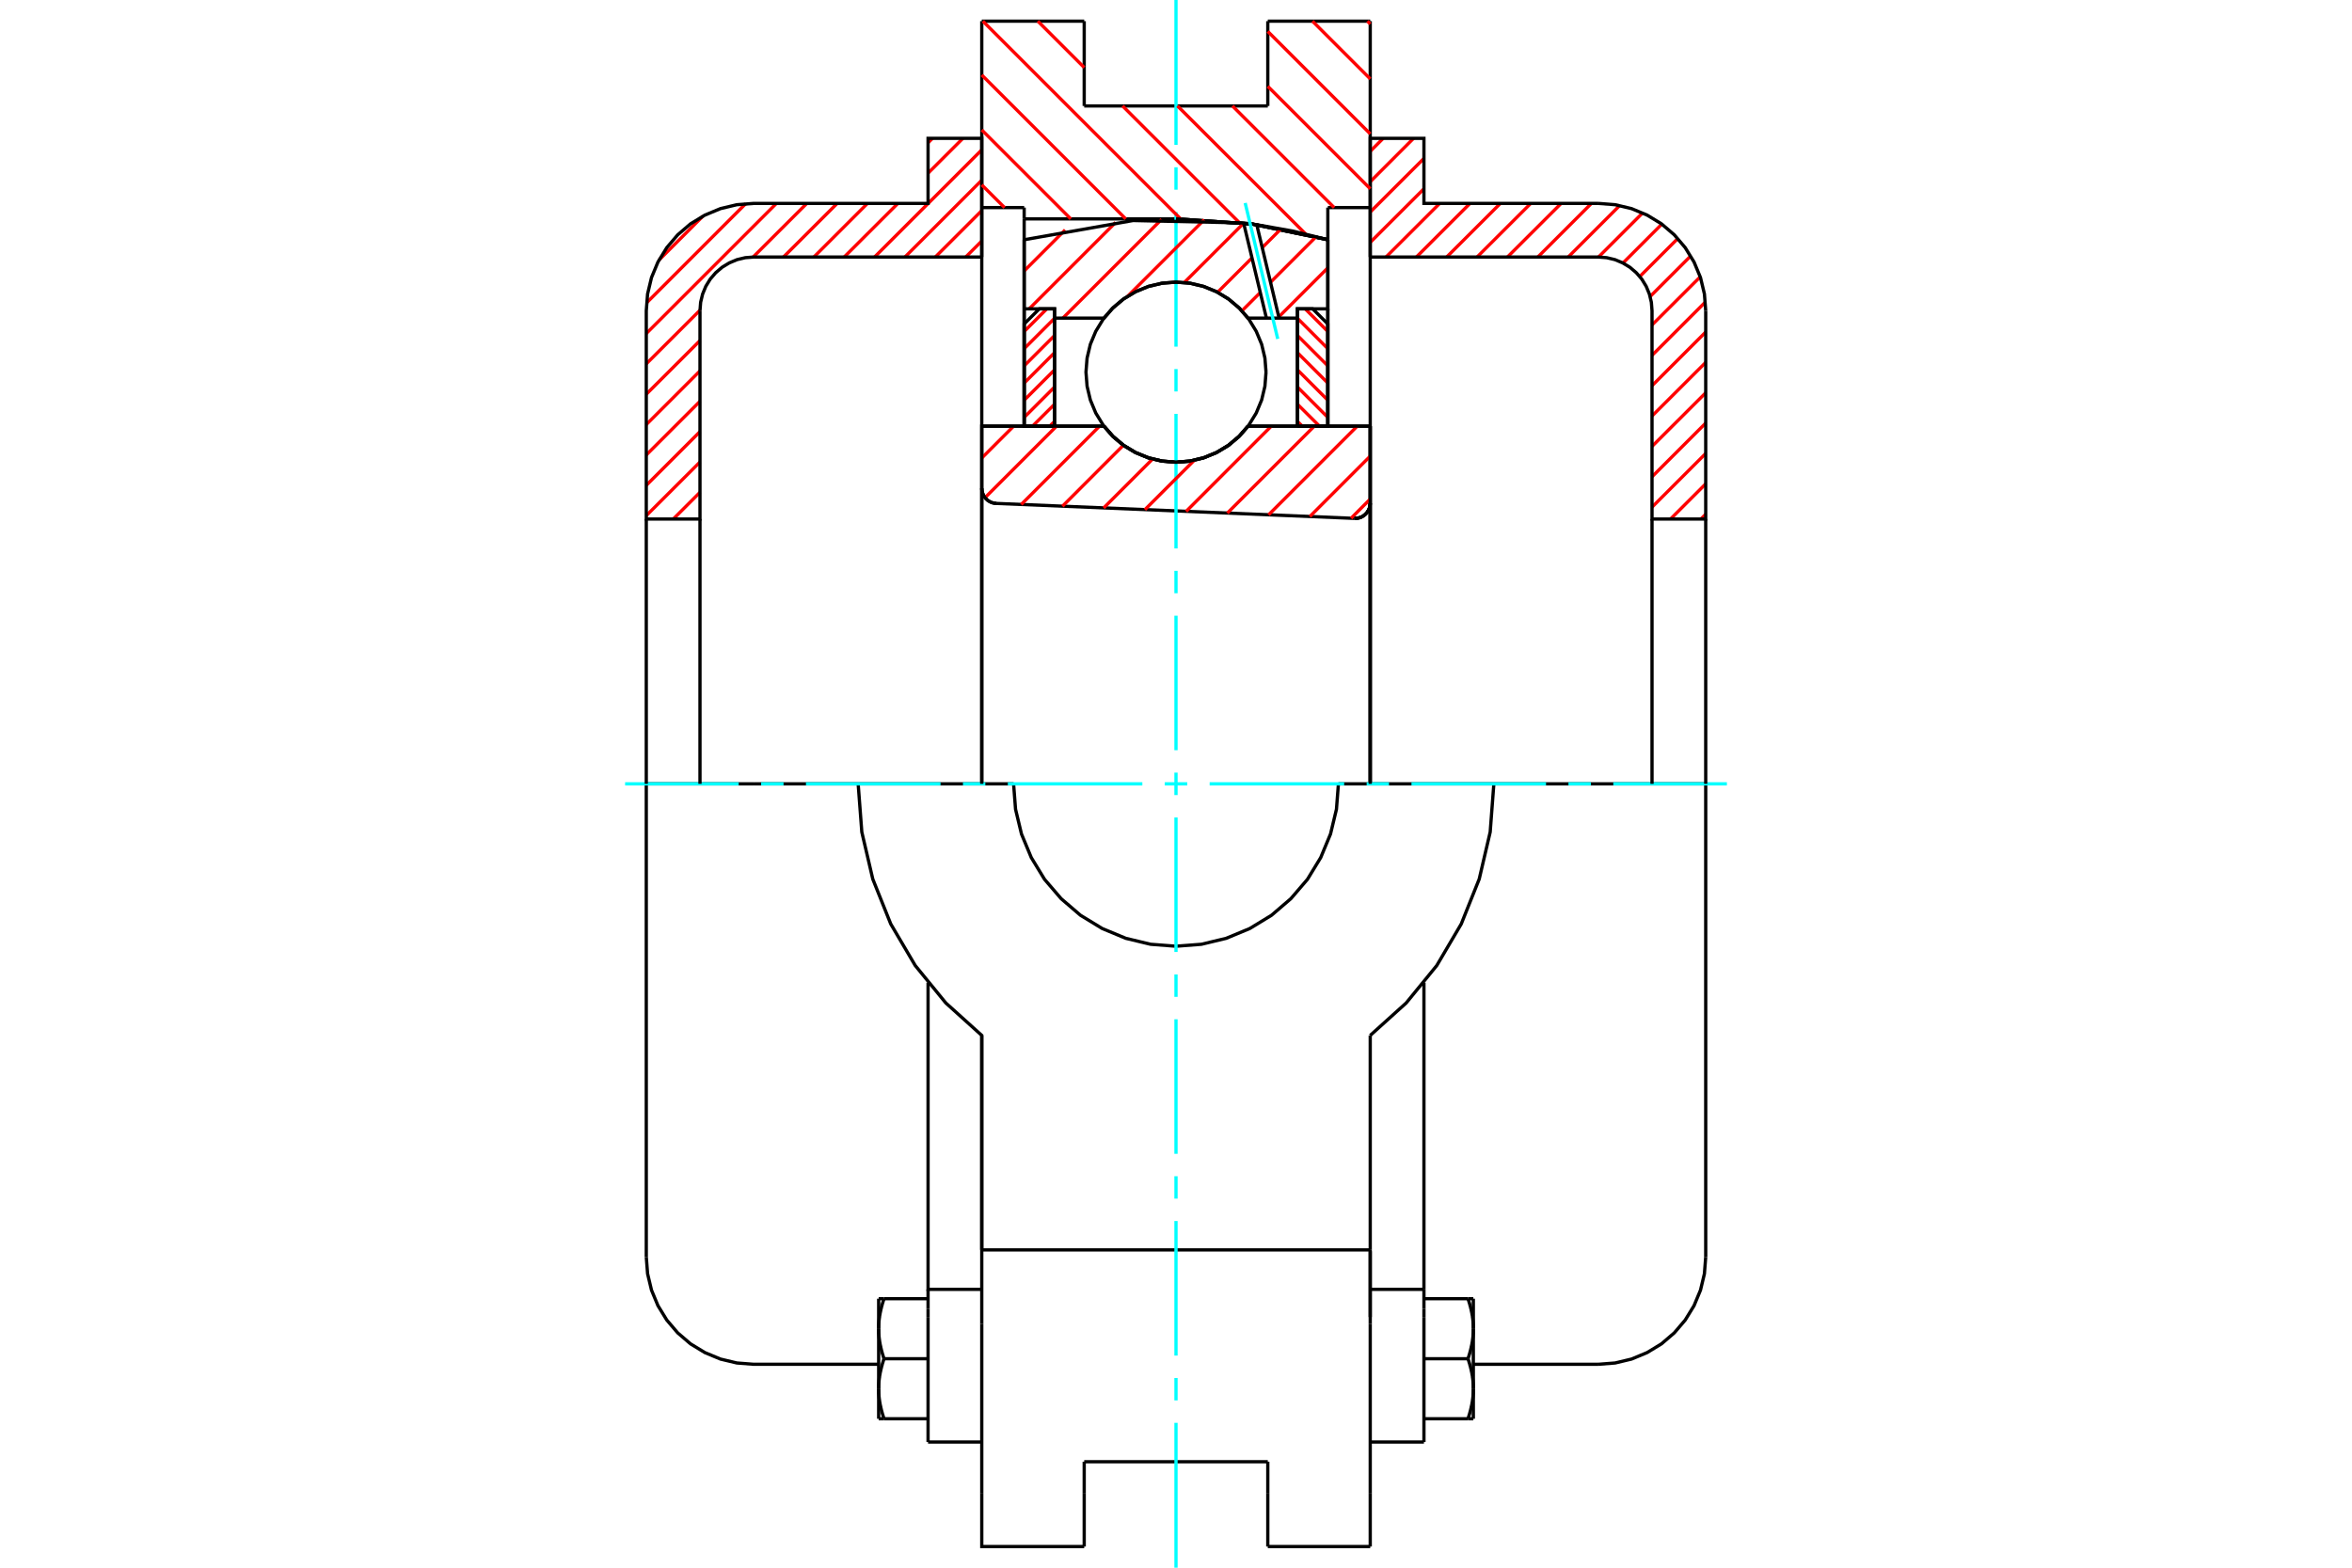 <?xml version="1.0" standalone="no"?>
<!DOCTYPE svg PUBLIC "-//W3C//DTD SVG 1.1//EN"
	"http://www.w3.org/Graphics/SVG/1.1/DTD/svg11.dtd">
<svg xmlns="http://www.w3.org/2000/svg" height="100%" width="100%" viewBox="0 0 36000 24000">
	<rect x="-1800" y="-1200" width="39600" height="26400" style="fill:#FFF"/>
	<g style="fill:none; fill-rule:evenodd" transform="matrix(1 0 0 1 0 0)">
		<g style="fill:none; stroke:#000; stroke-width:50; shape-rendering:geometricPrecision">
			<polyline points="20731,7936 20768,7934 20805,7927 20840,7914 20872,7895 20901,7871 20926,7843 20946,7812 20961,7777 20970,7741 20973,7704"/>
			<line x1="20973" y1="6524" x2="20973" y2="7704"/>
			<line x1="19103" y1="6524" x2="20973" y2="6524"/>
			<polyline points="16897,6524 17038,6684 17201,6821 17384,6930 17581,7010 17788,7059 18000,7076 18212,7059 18419,7010 18616,6930 18799,6821 18962,6684 19103,6524"/>
			<line x1="15027" y1="6524" x2="16897" y2="6524"/>
			<line x1="15027" y1="7475" x2="15027" y2="6524"/>
			<polyline points="15027,7475 15030,7511 15038,7545 15051,7578 15069,7609 15092,7636 15118,7660 15148,7679 15180,7694 15215,7703 15250,7707"/>
			<line x1="20731" y1="7936" x2="15250" y2="7707"/>
			<line x1="20973" y1="7704" x2="20973" y2="12000"/>
			<line x1="15027" y1="7475" x2="15027" y2="12000"/>
			<polyline points="20731,7936 20768,7934 20805,7927 20840,7914 20872,7895 20901,7871 20926,7843 20946,7812 20961,7777 20970,7741 20973,7704"/>
			<line x1="20973" y1="324" x2="20973" y2="3178"/>
			<line x1="19405" y1="324" x2="20973" y2="324"/>
			<line x1="19405" y1="1622" x2="19405" y2="324"/>
			<line x1="16595" y1="1622" x2="19405" y2="1622"/>
			<line x1="16595" y1="324" x2="16595" y2="1622"/>
			<line x1="15027" y1="324" x2="16595" y2="324"/>
			<line x1="15027" y1="3178" x2="15027" y2="324"/>
			<line x1="15676" y1="3178" x2="15027" y2="3178"/>
			<line x1="15676" y1="3351" x2="15676" y2="3178"/>
			<line x1="18000" y1="3351" x2="15676" y2="3351"/>
			<polyline points="20324,3670 19173,3431 18000,3351"/>
			<line x1="20324" y1="3178" x2="20324" y2="3670"/>
			<line x1="20973" y1="3178" x2="20324" y2="3178"/>
			<line x1="22865" y1="12000" x2="20486" y2="12000"/>
			<line x1="15514" y1="12000" x2="13135" y2="12000"/>
			<polyline points="15514,12000 15544,12389 15635,12768 15785,13129 15988,13462 16242,13758 16538,14012 16871,14215 17232,14365 17611,14456 18000,14486 18389,14456 18768,14365 19129,14215 19462,14012 19758,13758 20012,13462 20215,13129 20365,12768 20456,12389 20486,12000"/>
			<polyline points="13135,12000 13191,12738 13359,13458 13634,14145 14009,14782 14477,15355 15027,15851 15027,19135"/>
			<line x1="20973" y1="19135" x2="15027" y2="19135"/>
			<line x1="20973" y1="15851" x2="20973" y2="19135"/>
			<polyline points="20973,15851 21523,15355 21991,14782 22366,14145 22641,13458 22809,12738 22865,12000"/>
			<line x1="20973" y1="20270" x2="20973" y2="19135"/>
			<line x1="20973" y1="22865" x2="20973" y2="20270"/>
			<line x1="20973" y1="23676" x2="20973" y2="22865"/>
			<line x1="20973" y1="19155" x2="20973" y2="20163"/>
			<line x1="20973" y1="3178" x2="20973" y2="12000"/>
			<line x1="20324" y1="3670" x2="20324" y2="6524"/>
			<line x1="15676" y1="6524" x2="15676" y2="3351"/>
			<line x1="15027" y1="6524" x2="15027" y2="3178"/>
			<line x1="16595" y1="22865" x2="16595" y2="22378"/>
			<line x1="16595" y1="23676" x2="16595" y2="22865"/>
			<line x1="16595" y1="22378" x2="19405" y2="22378"/>
			<line x1="19405" y1="22865" x2="19405" y2="23676"/>
			<line x1="19405" y1="22378" x2="19405" y2="22865"/>
			<line x1="15027" y1="20270" x2="15027" y2="22865"/>
			<line x1="19405" y1="23676" x2="20973" y2="23676"/>
			<polyline points="15027,22865 15027,23676 16595,23676"/>
			<line x1="15027" y1="20270" x2="15027" y2="19135"/>
			<polyline points="20324,3670 19173,3431 18000,3351"/>
			<line x1="14205" y1="20163" x2="14205" y2="22076"/>
			<line x1="14205" y1="20037" x2="14205" y2="20163"/>
			<line x1="14205" y1="19739" x2="14205" y2="20037"/>
			<polyline points="14205,15044 14205,19739 15027,19739"/>
			<polyline points="13449,21260 13449,21273 13449,21285 13449,21298 13450,21311 13450,21323 13451,21336 13452,21348 13453,21361 13454,21373 13455,21386 13457,21399 13458,21411 13460,21424 13462,21437 13463,21449 13465,21462 13468,21475 13470,21488 13472,21501 13475,21514 13478,21527 13481,21540 13483,21553 13487,21567 13490,21580 13493,21593 13497,21607 13501,21621 13504,21634 13508,21648 13513,21662 13517,21676 13521,21691 13526,21705 13531,21720"/>
			<line x1="13449" y1="21720" x2="13449" y2="21260"/>
			<line x1="13531" y1="21720" x2="13449" y2="21720"/>
			<polyline points="13449,20341 13449,20354 13449,20366 13449,20379 13450,20392 13450,20404 13451,20417 13452,20429 13453,20442 13454,20455 13455,20467 13457,20480 13458,20492 13460,20505 13462,20518 13463,20531 13465,20543 13468,20556 13470,20569 13472,20582 13475,20595 13478,20608 13481,20621 13483,20634 13487,20648 13490,20661 13493,20675 13497,20688 13501,20702 13504,20716 13508,20729 13513,20743 13517,20758 13521,20772 13526,20786 13531,20801"/>
			<line x1="13449" y1="21260" x2="13449" y2="20341"/>
			<polyline points="13531,20801 13526,20815 13521,20830 13517,20844 13513,20858 13508,20872 13504,20886 13501,20900 13497,20913 13493,20927 13490,20940 13487,20954 13483,20967 13481,20980 13478,20993 13475,21006 13472,21019 13470,21032 13468,21045 13465,21058 13463,21071 13462,21084 13460,21096 13458,21109 13457,21122 13455,21134 13454,21147 13453,21159 13452,21172 13451,21185 13450,21197 13450,21210 13449,21222 13449,21235 13449,21248 13449,21260"/>
			<line x1="13449" y1="19882" x2="13531" y2="19882"/>
			<line x1="13449" y1="20341" x2="13449" y2="19882"/>
			<polyline points="13531,19882 13526,19896 13521,19911 13517,19925 13513,19939 13508,19953 13504,19967 13501,19981 13497,19994 13493,20008 13490,20021 13487,20035 13483,20048 13481,20061 13478,20074 13475,20088 13472,20101 13470,20113 13468,20126 13465,20139 13463,20152 13462,20165 13460,20177 13458,20190 13457,20203 13455,20215 13454,20228 13453,20241 13452,20253 13451,20266 13450,20278 13450,20291 13449,20303 13449,20316 13449,20329 13449,20341"/>
			<line x1="14205" y1="20801" x2="13531" y2="20801"/>
			<line x1="14205" y1="19882" x2="13531" y2="19882"/>
			<line x1="14205" y1="21720" x2="13531" y2="21720"/>
			<line x1="11535" y1="12000" x2="9892" y2="12000"/>
			<line x1="13135" y1="12000" x2="11535" y2="12000"/>
			<line x1="9892" y1="12000" x2="9892" y2="19243"/>
			<line x1="15027" y1="15852" x2="15027" y2="19135"/>
			<line x1="14205" y1="22076" x2="15027" y2="22076"/>
			<polyline points="9892,19243 9912,19500 9972,19751 10071,19989 10206,20209 10373,20405 10569,20573 10789,20707 11027,20806 11278,20866 11535,20886 13449,20886"/>
			<line x1="20973" y1="19739" x2="21795" y2="19739"/>
			<line x1="21795" y1="20037" x2="21795" y2="19739"/>
			<line x1="21795" y1="20163" x2="21795" y2="20037"/>
			<line x1="21795" y1="22076" x2="21795" y2="20163"/>
			<line x1="21795" y1="19739" x2="21795" y2="15044"/>
			<line x1="22469" y1="19882" x2="22551" y2="19882"/>
			<polyline points="22551,20341 22551,20329 22551,20316 22551,20303 22550,20291 22550,20278 22549,20266 22548,20253 22547,20241 22546,20228 22545,20215 22543,20203 22542,20190 22540,20177 22538,20165 22537,20152 22535,20139 22532,20126 22530,20113 22528,20101 22525,20088 22522,20074 22519,20061 22517,20048 22513,20035 22510,20021 22507,20008 22503,19994 22499,19981 22496,19967 22492,19953 22487,19939 22483,19925 22479,19911 22474,19896 22469,19882"/>
			<line x1="22551" y1="19882" x2="22551" y2="20341"/>
			<polyline points="22551,21260 22551,21248 22551,21235 22551,21222 22550,21210 22550,21197 22549,21185 22548,21172 22547,21159 22546,21147 22545,21134 22543,21122 22542,21109 22540,21096 22538,21084 22537,21071 22535,21058 22532,21045 22530,21032 22528,21019 22525,21006 22522,20993 22519,20980 22517,20967 22513,20954 22510,20940 22507,20927 22503,20913 22499,20900 22496,20886 22492,20872 22487,20858 22483,20844 22479,20830 22474,20815 22469,20801"/>
			<line x1="22551" y1="20341" x2="22551" y2="21260"/>
			<polyline points="22469,20801 22474,20786 22479,20772 22483,20758 22487,20743 22492,20729 22496,20716 22499,20702 22503,20688 22507,20675 22510,20661 22513,20648 22517,20634 22519,20621 22522,20608 22525,20595 22528,20582 22530,20569 22532,20556 22535,20543 22537,20531 22538,20518 22540,20505 22542,20492 22543,20480 22545,20467 22546,20455 22547,20442 22548,20429 22549,20417 22550,20404 22550,20392 22551,20379 22551,20366 22551,20354 22551,20341"/>
			<line x1="22551" y1="21720" x2="22469" y2="21720"/>
			<line x1="22551" y1="21260" x2="22551" y2="21720"/>
			<polyline points="22469,21720 22474,21705 22479,21691 22483,21676 22487,21662 22492,21648 22496,21634 22499,21621 22503,21607 22507,21593 22510,21580 22513,21567 22517,21553 22519,21540 22522,21527 22525,21514 22528,21501 22530,21488 22532,21475 22535,21462 22537,21449 22538,21437 22540,21424 22542,21411 22543,21399 22545,21386 22546,21373 22547,21361 22548,21348 22549,21336 22550,21323 22550,21311 22551,21298 22551,21285 22551,21273 22551,21260"/>
			<line x1="21795" y1="21720" x2="22469" y2="21720"/>
			<line x1="21795" y1="20801" x2="22469" y2="20801"/>
			<line x1="21795" y1="19882" x2="22469" y2="19882"/>
			<polyline points="26108,12000 24465,12000 22865,12000"/>
			<line x1="26108" y1="19243" x2="26108" y2="12000"/>
			<line x1="20973" y1="22076" x2="21795" y2="22076"/>
			<polyline points="24465,20886 24722,20866 24973,20806 25211,20707 25431,20573 25627,20405 25794,20209 25929,19989 26028,19751 26088,19500 26108,19243"/>
			<line x1="22551" y1="20886" x2="24465" y2="20886"/>
		</g>
		<g style="fill:none; stroke:#0FF; stroke-width:50; shape-rendering:geometricPrecision">
			<line x1="9568" y1="12000" x2="11307" y2="12000"/>
			<line x1="11650" y1="12000" x2="11993" y2="12000"/>
			<line x1="12336" y1="12000" x2="14396" y2="12000"/>
			<line x1="14739" y1="12000" x2="15082" y2="12000"/>
			<line x1="15426" y1="12000" x2="17485" y2="12000"/>
			<line x1="17828" y1="12000" x2="18172" y2="12000"/>
			<line x1="18515" y1="12000" x2="20574" y2="12000"/>
			<line x1="20918" y1="12000" x2="21261" y2="12000"/>
			<line x1="21604" y1="12000" x2="23664" y2="12000"/>
			<line x1="24007" y1="12000" x2="24350" y2="12000"/>
			<line x1="24693" y1="12000" x2="26432" y2="12000"/>
			<line x1="18000" y1="24000" x2="18000" y2="21782"/>
			<line x1="18000" y1="21439" x2="18000" y2="21096"/>
			<line x1="18000" y1="20753" x2="18000" y2="18693"/>
			<line x1="18000" y1="18350" x2="18000" y2="18007"/>
			<line x1="18000" y1="17664" x2="18000" y2="15604"/>
			<line x1="18000" y1="15261" x2="18000" y2="14918"/>
			<line x1="18000" y1="14574" x2="18000" y2="12515"/>
			<line x1="18000" y1="12172" x2="18000" y2="11828"/>
			<line x1="18000" y1="11485" x2="18000" y2="9426"/>
			<line x1="18000" y1="9082" x2="18000" y2="8739"/>
			<line x1="18000" y1="8396" x2="18000" y2="6336"/>
			<line x1="18000" y1="5993" x2="18000" y2="5650"/>
			<line x1="18000" y1="5307" x2="18000" y2="3247"/>
			<line x1="18000" y1="2904" x2="18000" y2="2561"/>
			<line x1="18000" y1="2218" x2="18000" y2="0"/>
		</g>
		<g style="fill:none; stroke:#F00; stroke-width:50; shape-rendering:geometricPrecision">
			<line x1="26108" y1="7872" x2="26034" y2="7946"/>
			<line x1="26108" y1="7407" x2="25569" y2="7946"/>
			<line x1="26108" y1="6942" x2="25286" y2="7764"/>
			<line x1="26108" y1="6477" x2="25286" y2="7299"/>
			<line x1="26108" y1="6013" x2="25286" y2="6834"/>
			<line x1="26108" y1="5548" x2="25286" y2="6369"/>
			<line x1="26108" y1="5083" x2="25286" y2="5905"/>
			<line x1="26102" y1="4624" x2="25286" y2="5440"/>
			<line x1="26024" y1="4238" x2="25286" y2="4975"/>
			<line x1="25878" y1="3919" x2="25257" y2="4540"/>
			<line x1="25680" y1="3652" x2="25098" y2="4234"/>
			<line x1="25436" y1="3431" x2="24841" y2="4027"/>
			<line x1="25142" y1="3260" x2="24467" y2="3935"/>
			<line x1="24791" y1="3147" x2="24003" y2="3935"/>
			<line x1="24359" y1="3114" x2="23538" y2="3935"/>
			<line x1="23895" y1="3114" x2="23073" y2="3935"/>
			<line x1="23430" y1="3114" x2="22608" y2="3935"/>
			<line x1="22965" y1="3114" x2="22143" y2="3935"/>
			<line x1="22500" y1="3114" x2="21679" y2="3935"/>
			<line x1="22036" y1="3114" x2="21214" y2="3935"/>
			<line x1="21795" y1="2890" x2="20973" y2="3711"/>
			<line x1="21795" y1="2425" x2="20973" y2="3246"/>
			<line x1="21636" y1="2118" x2="20973" y2="2782"/>
			<line x1="21171" y1="2118" x2="20973" y2="2317"/>
		</g>
		<g style="fill:none; stroke:#000; stroke-width:50; shape-rendering:geometricPrecision">
			<polyline points="20973,3935 20973,2118 21795,2118 21795,3114 24465,3114"/>
			<polyline points="26108,4757 26088,4500 26028,4249 25929,4011 25794,3791 25627,3595 25431,3427 25211,3293 24973,3194 24722,3134 24465,3114"/>
			<polyline points="26108,4757 26108,7946 25286,7946 25286,4757 25276,4628 25246,4503 25197,4384 25130,4274 25046,4176 24948,4092 24838,4025 24719,3975 24593,3945 24465,3935 20973,3935"/>
			<line x1="26108" y1="12000" x2="26108" y2="7946"/>
			<line x1="25286" y1="7946" x2="25286" y2="12000"/>
		</g>
		<g style="fill:none; stroke:#F00; stroke-width:50; shape-rendering:geometricPrecision">
			<line x1="15027" y1="3689" x2="14781" y2="3935"/>
			<line x1="15027" y1="3224" x2="14316" y2="3935"/>
			<line x1="10714" y1="7537" x2="10305" y2="7946"/>
			<line x1="15027" y1="2759" x2="13851" y2="3935"/>
			<line x1="10714" y1="7073" x2="9892" y2="7894"/>
			<line x1="15027" y1="2294" x2="13386" y2="3935"/>
			<line x1="10714" y1="6608" x2="9892" y2="7430"/>
			<line x1="14738" y1="2118" x2="14205" y2="2651"/>
			<line x1="13743" y1="3114" x2="12921" y2="3935"/>
			<line x1="10714" y1="6143" x2="9892" y2="6965"/>
			<line x1="14273" y1="2118" x2="14205" y2="2186"/>
			<line x1="13278" y1="3114" x2="12457" y2="3935"/>
			<line x1="10714" y1="5678" x2="9892" y2="6500"/>
			<line x1="12814" y1="3114" x2="11992" y2="3935"/>
			<line x1="10714" y1="5214" x2="9892" y2="6035"/>
			<line x1="12349" y1="3114" x2="11527" y2="3935"/>
			<line x1="10714" y1="4749" x2="9892" y2="5570"/>
			<line x1="11884" y1="3114" x2="9892" y2="5106"/>
			<line x1="11414" y1="3118" x2="9897" y2="4636"/>
			<line x1="10759" y1="3309" x2="10087" y2="3981"/>
		</g>
		<g style="fill:none; stroke:#000; stroke-width:50; shape-rendering:geometricPrecision">
			<polyline points="15027,3935 15027,2118 14205,2118 14205,3114 11535,3114 11278,3134 11027,3194 10789,3293 10569,3427 10373,3595 10206,3791 10071,4011 9972,4249 9912,4500 9892,4757 9892,7946 10714,7946 10714,4757"/>
			<polyline points="11535,3935 11407,3945 11281,3975 11162,4025 11052,4092 10954,4176 10870,4274 10803,4384 10754,4503 10724,4628 10714,4757"/>
			<line x1="11535" y1="3935" x2="15027" y2="3935"/>
			<line x1="9892" y1="12000" x2="9892" y2="7946"/>
			<line x1="10714" y1="7946" x2="10714" y2="12000"/>
		</g>
		<g style="fill:none; stroke:#F00; stroke-width:50; shape-rendering:geometricPrecision">
			<line x1="20930" y1="324" x2="20973" y2="367"/>
			<line x1="20089" y1="324" x2="20973" y2="1208"/>
			<line x1="19405" y1="481" x2="20973" y2="2049"/>
			<line x1="19405" y1="1322" x2="20973" y2="2890"/>
			<line x1="18864" y1="1622" x2="20421" y2="3178"/>
			<line x1="18023" y1="1622" x2="19989" y2="3587"/>
			<line x1="15885" y1="324" x2="16595" y2="1034"/>
			<line x1="17182" y1="1622" x2="18971" y2="3410"/>
			<line x1="15044" y1="324" x2="18072" y2="3352"/>
			<line x1="15027" y1="1148" x2="17230" y2="3351"/>
			<line x1="15027" y1="1989" x2="16389" y2="3351"/>
			<line x1="15027" y1="2830" x2="15376" y2="3178"/>
		</g>
		<g style="fill:none; stroke:#000; stroke-width:50; shape-rendering:geometricPrecision">
			<polyline points="20324,3670 19173,3431 18000,3351"/>
		</g>
		<g style="fill:none; stroke:#F00; stroke-width:50; shape-rendering:geometricPrecision">
			<line x1="16023" y1="4728" x2="15676" y2="5075"/>
			<line x1="16141" y1="4873" x2="15676" y2="5338"/>
			<line x1="16141" y1="5136" x2="15676" y2="5601"/>
			<line x1="16141" y1="5399" x2="15676" y2="5864"/>
			<line x1="16141" y1="5662" x2="15676" y2="6127"/>
			<line x1="16141" y1="5925" x2="15676" y2="6390"/>
			<line x1="16141" y1="6188" x2="15804" y2="6524"/>
			<line x1="16141" y1="6451" x2="16067" y2="6524"/>
		</g>
		<g style="fill:none; stroke:#000; stroke-width:50; shape-rendering:geometricPrecision">
			<polyline points="16141,6524 16141,4728 15908,4728 15676,4960 15676,6524 16141,6524"/>
		</g>
		<g style="fill:none; stroke:#F00; stroke-width:50; shape-rendering:geometricPrecision">
			<line x1="19977" y1="4728" x2="20324" y2="5075"/>
			<line x1="19859" y1="4873" x2="20324" y2="5338"/>
			<line x1="19859" y1="5136" x2="20324" y2="5601"/>
			<line x1="19859" y1="5399" x2="20324" y2="5864"/>
			<line x1="19859" y1="5662" x2="20324" y2="6127"/>
			<line x1="19859" y1="5925" x2="20324" y2="6390"/>
			<line x1="19859" y1="6188" x2="20196" y2="6524"/>
			<line x1="19859" y1="6451" x2="19933" y2="6524"/>
		</g>
		<g style="fill:none; stroke:#000; stroke-width:50; shape-rendering:geometricPrecision">
			<polyline points="19859,6524 19859,4728 20092,4728 20324,4960 20324,6524 19859,6524"/>
			<polyline points="19378,5697 19361,5482 19311,5271 19228,5072 19115,4887 18975,4723 18810,4582 18626,4469 18426,4386 18216,4336 18000,4319 17784,4336 17574,4386 17374,4469 17190,4582 17025,4723 16885,4887 16772,5072 16689,5271 16639,5482 16622,5697 16639,5913 16689,6123 16772,6323 16885,6507 17025,6672 17190,6812 17374,6925 17574,7008 17784,7059 18000,7076 18216,7059 18426,7008 18626,6925 18810,6812 18975,6672 19115,6507 19228,6323 19311,6123 19361,5913 19378,5697"/>
		</g>
		<g style="fill:none; stroke:#F00; stroke-width:50; shape-rendering:geometricPrecision">
			<line x1="20324" y1="4101" x2="19574" y2="4851"/>
			<line x1="20143" y1="3625" x2="19447" y2="4321"/>
			<line x1="19290" y1="4478" x2="19009" y2="4759"/>
			<line x1="19605" y1="3506" x2="19320" y2="3791"/>
			<line x1="19163" y1="3948" x2="18636" y2="4475"/>
			<line x1="19036" y1="3417" x2="18127" y2="4325"/>
			<line x1="18432" y1="3364" x2="17261" y2="4534"/>
			<line x1="17780" y1="3358" x2="16268" y2="4870"/>
			<line x1="17076" y1="3405" x2="15753" y2="4728"/>
			<line x1="16303" y1="3520" x2="15676" y2="4148"/>
		</g>
		<g style="fill:none; stroke:#000; stroke-width:50; shape-rendering:geometricPrecision">
			<polyline points="15676,6524 15676,4728 15676,3670"/>
			<polyline points="19035,3413 17343,3376 15676,3670"/>
			<polyline points="19236,3440 19135,3426 19035,3413"/>
			<polyline points="20324,3670 19784,3537 19236,3440"/>
			<polyline points="20324,3670 20324,4728 19859,4728 19859,4870 19859,6524"/>
			<polyline points="19859,4870 19578,4870 19384,4870 19103,4870 18962,4710 18799,4574 18616,4464 18419,4384 18212,4335 18000,4319 17788,4335 17581,4384 17384,4464 17201,4574 17038,4710 16897,4870 16141,4870 16141,6524"/>
			<polyline points="16141,4870 16141,4728 15676,4728"/>
			<line x1="20324" y1="4728" x2="20324" y2="6524"/>
		</g>
		<g style="fill:none; stroke:#0FF; stroke-width:50; shape-rendering:geometricPrecision">
			<line x1="19557" y1="5188" x2="19059" y2="3108"/>
		</g>
		<g style="fill:none; stroke:#000; stroke-width:50; shape-rendering:geometricPrecision">
			<line x1="19384" y1="4870" x2="19035" y2="3413"/>
			<line x1="19578" y1="4870" x2="19236" y2="3440"/>
		</g>
		<g style="fill:none; stroke:#F00; stroke-width:50; shape-rendering:geometricPrecision">
			<line x1="20973" y1="7640" x2="20680" y2="7934"/>
			<line x1="20973" y1="6983" x2="20049" y2="7907"/>
			<line x1="20774" y1="6524" x2="19417" y2="7881"/>
			<line x1="20117" y1="6524" x2="18786" y2="7855"/>
			<line x1="19459" y1="6524" x2="18155" y2="7829"/>
			<line x1="18279" y1="7047" x2="17524" y2="7802"/>
			<line x1="17641" y1="7028" x2="16893" y2="7776"/>
			<line x1="17195" y1="6816" x2="16262" y2="7750"/>
			<line x1="16830" y1="6524" x2="15631" y2="7723"/>
			<line x1="16172" y1="6524" x2="15077" y2="7619"/>
			<line x1="15515" y1="6524" x2="15027" y2="7012"/>
		</g>
		<g style="fill:none; stroke:#000; stroke-width:50; shape-rendering:geometricPrecision">
			<polyline points="15027,7475 15030,7511 15038,7545 15051,7578 15069,7609 15092,7636 15118,7660 15148,7679 15180,7694 15215,7703 15250,7707"/>
			<polyline points="20731,7936 20768,7934 20805,7927 20840,7914 20872,7895 20901,7871 20926,7843 20946,7812 20961,7777 20970,7741 20973,7704"/>
			<polyline points="20973,6524 20508,6524 19103,6524"/>
			<polyline points="16897,6524 17038,6684 17201,6821 17384,6930 17581,7010 17788,7059 18000,7076 18212,7059 18419,7010 18616,6930 18799,6821 18962,6684 19103,6524"/>
			<polyline points="16897,6524 15492,6524 15027,6524 15027,12000"/>
			<line x1="20973" y1="12000" x2="20973" y2="6524"/>
		</g>
	</g>
</svg>
